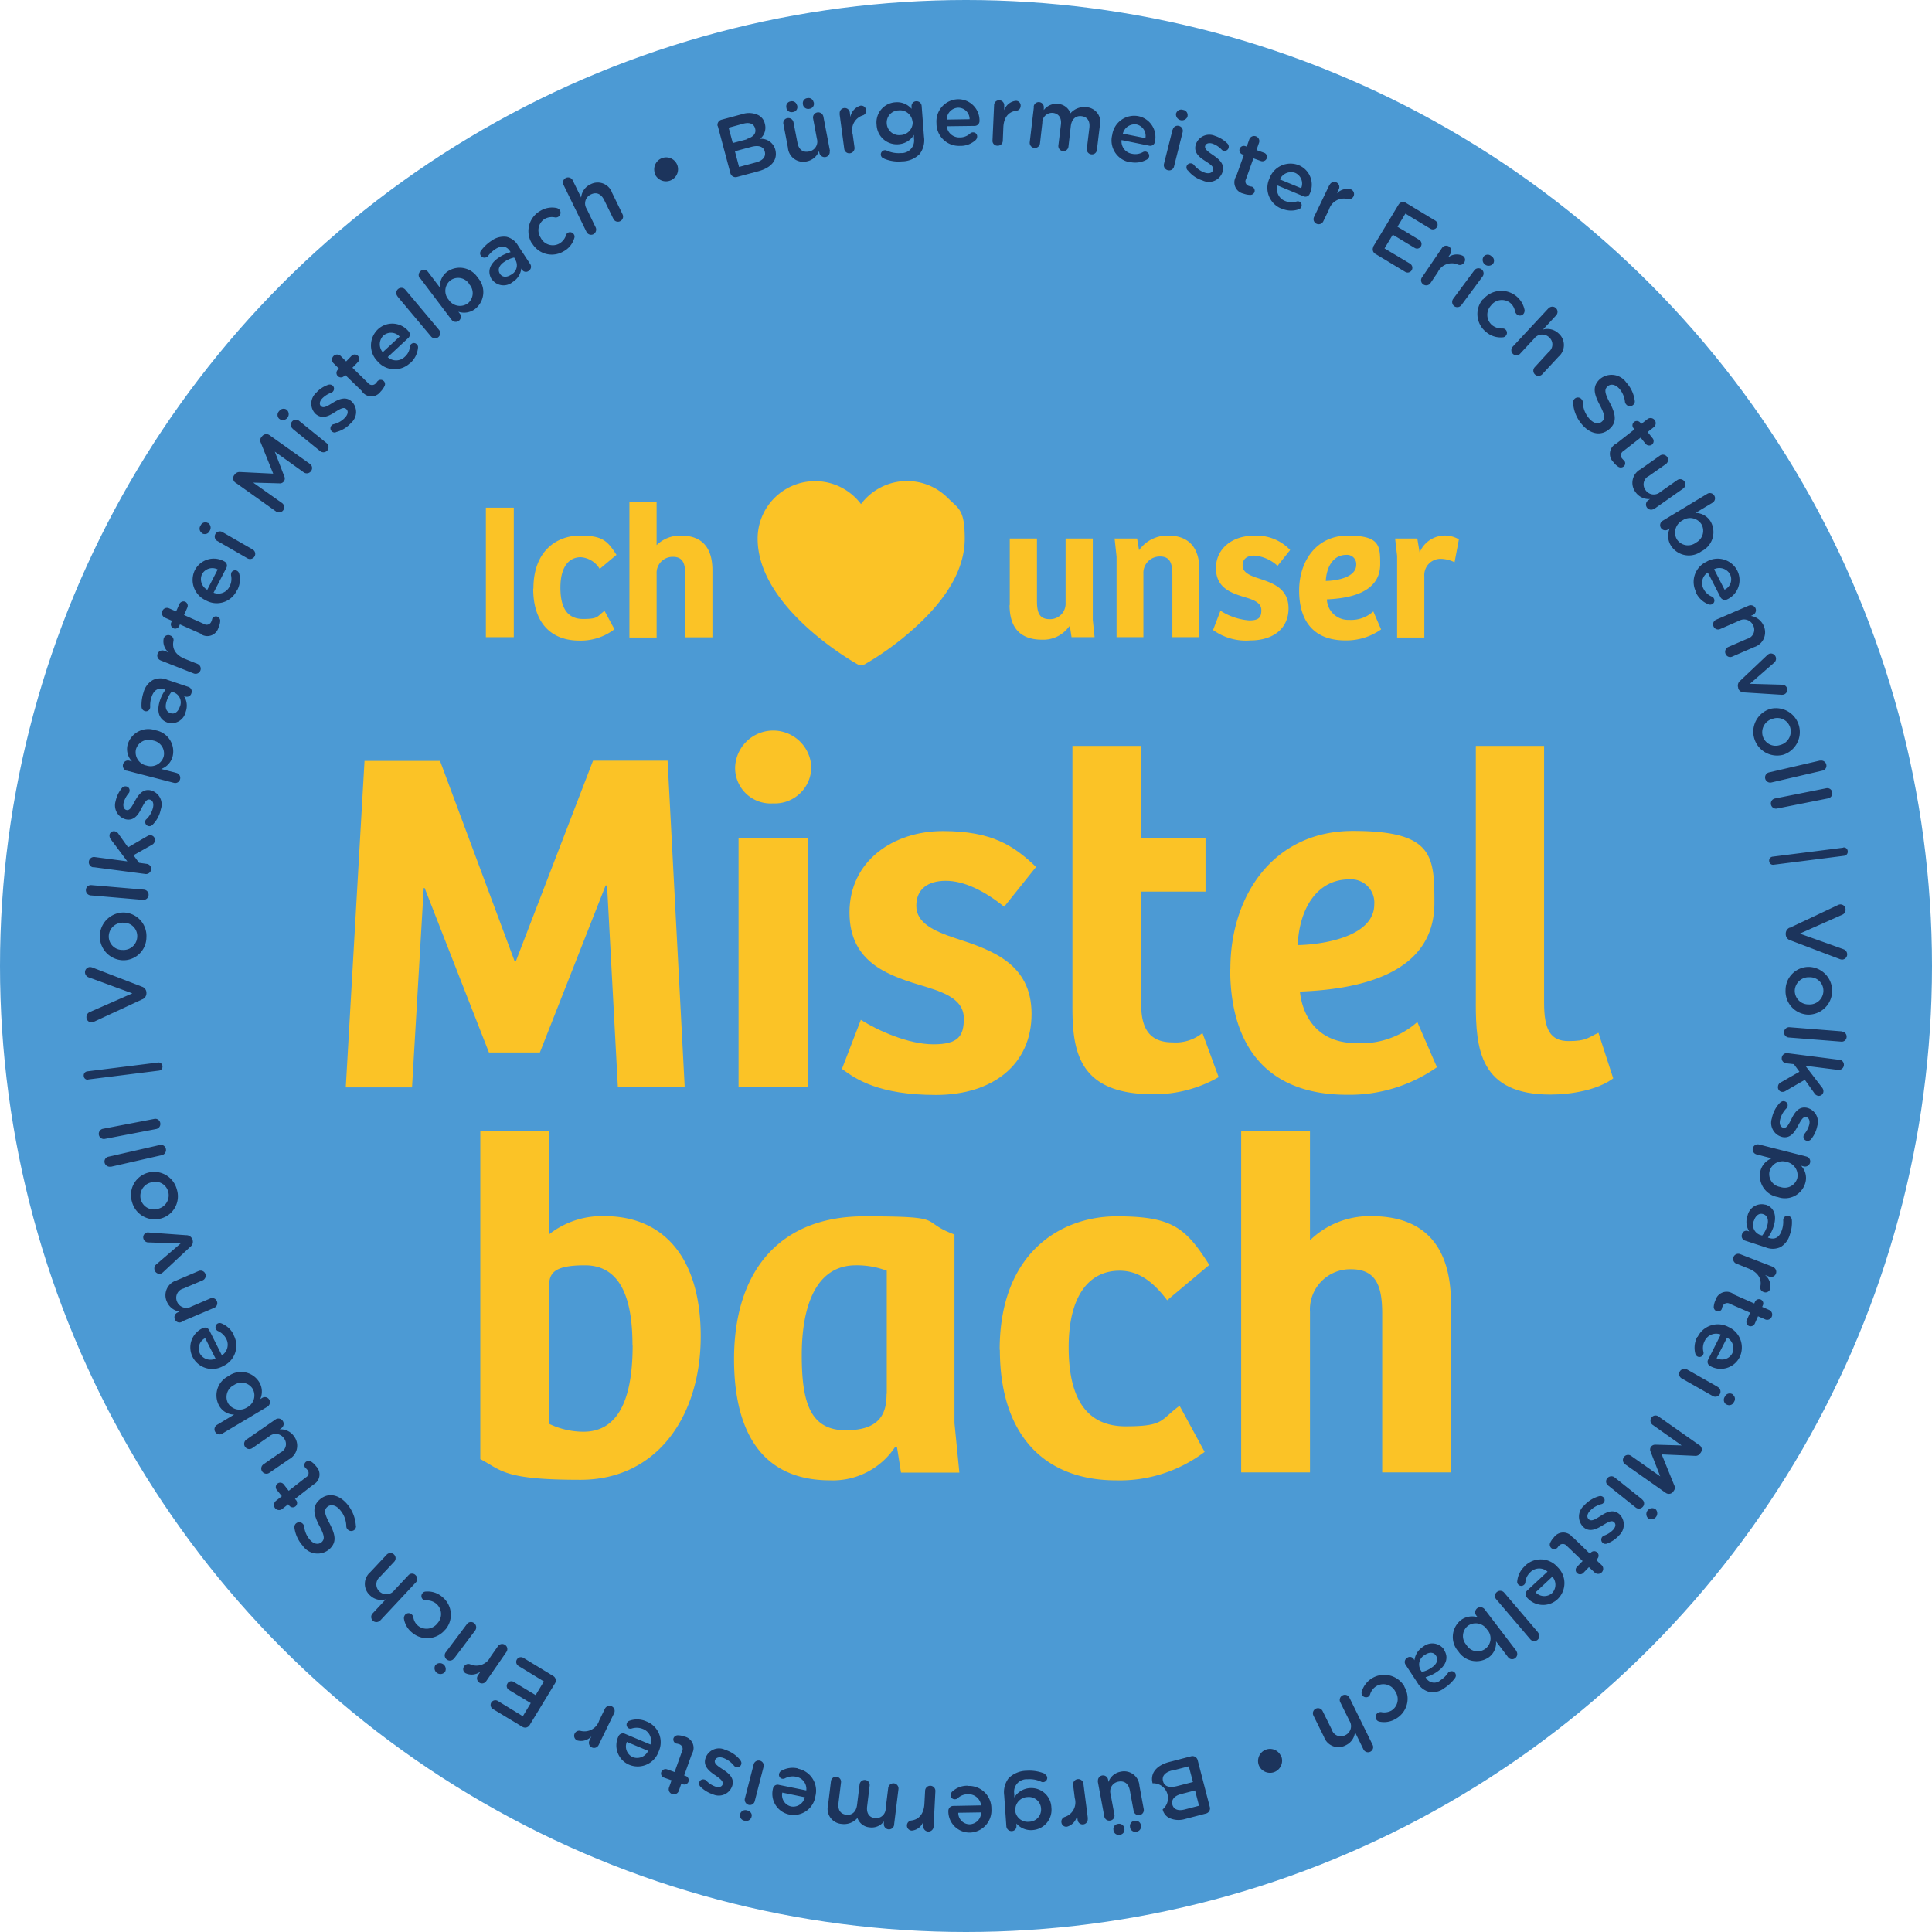 <svg xmlns="http://www.w3.org/2000/svg" width="237" height="237" viewBox="0 0 237 237"><g transform="translate(-77.6 -80.9)"><circle cx="118.5" cy="118.5" r="118.5" transform="translate(77.6 80.9)" fill="#4c9ad4"/><g transform="translate(87.866 92.927)"><path d="M724.377,1062.256a.655.655,0,0,1-.464.8l-2.541.663a2.758,2.758,0,0,1-2.01-.133,1.558,1.558,0,0,1-.773-1.038h0a1.81,1.81,0,0,0-1.237-3.2h0c-.331-1.281.53-2.231,2.1-2.629l2.629-.685a.655.655,0,0,1,.8.464l1.5,5.788Zm-4.639-4.485c-.839.221-1.281.685-1.1,1.326h0c.155.619.729.839,1.7.6l1.966-.508-.508-1.922-2.055.53Zm1.127,2.894c-.8.2-1.237.663-1.083,1.3h0c.155.574.685.8,1.48.6l1.789-.464-.486-1.878Z" transform="translate(-586.231 -852.615)" fill="#1c345c"/><path d="M687.222,1065.748a.628.628,0,1,1,1.237-.221l.044.287a1.941,1.941,0,0,1,1.5-1.259,1.877,1.877,0,0,1,2.3,1.723l.53,2.872a.628.628,0,0,1-1.237.221l-.464-2.5c-.155-.839-.663-1.237-1.392-1.1a1.211,1.211,0,0,0-.972,1.546l.464,2.5a.6.6,0,0,1-.508.729.613.613,0,0,1-.729-.508l-.8-4.286Zm1.9,6.031v-.066a.623.623,0,0,1,.53-.751.652.652,0,0,1,.8.508v.066a.611.611,0,0,1-.552.751A.645.645,0,0,1,689.122,1071.779Zm2.032-.376v-.066a.624.624,0,0,1,.53-.751.652.652,0,0,1,.8.508v.066a.625.625,0,0,1-.552.751A.645.645,0,0,1,691.154,1071.4Z" transform="translate(-562.795 -859.244)" fill="#1c345c"/><path d="M670.2,1073.642a.623.623,0,1,1-1.237.155l-.066-.552a1.736,1.736,0,0,1-1.215,1.37.59.59,0,0,1-.707-.53.6.6,0,0,1,.42-.663,1.875,1.875,0,0,0,1.215-2.32l-.2-1.613a.636.636,0,0,1,1.259-.177l.552,4.308Z" transform="translate(-547.036 -862.565)" fill="#1c345c"/><path d="M640.038,1064.542a.542.542,0,0,1,.4.464.535.535,0,0,1-.486.552.438.438,0,0,1-.243-.044,3.35,3.35,0,0,0-1.7-.309,1.535,1.535,0,0,0-1.613,1.812v.42a2.431,2.431,0,0,1,1.878-1.149,2.469,2.469,0,0,1,2.673,2.386h0a2.483,2.483,0,0,1-2.3,2.761,2.347,2.347,0,0,1-1.988-.8v.265a.589.589,0,0,1-.552.663.643.643,0,0,1-.685-.6l-.265-3.778a2.834,2.834,0,0,1,.552-2.121,3.2,3.2,0,0,1,2.209-.906,4.969,4.969,0,0,1,2.143.331ZM636.5,1069h0a1.542,1.542,0,0,0,1.723,1.414,1.494,1.494,0,0,0,1.458-1.613h0a1.5,1.5,0,0,0-1.657-1.414,1.542,1.542,0,0,0-1.5,1.613Z" transform="translate(-522.239 -858.966)" fill="#1c345c"/><path d="M606.608,1072.522a2.756,2.756,0,0,1,2.872,2.806h0a2.72,2.72,0,0,1-2.629,2.916,2.6,2.6,0,0,1-2.651-2.651.61.61,0,0,1,.574-.619l3.446-.066a1.56,1.56,0,0,0-1.613-1.37,1.821,1.821,0,0,0-1.281.508.5.5,0,0,1-.331.11.487.487,0,0,1-.508-.508.635.635,0,0,1,.155-.4,2.7,2.7,0,0,1,1.966-.751Zm-1.193,3.292a1.4,1.4,0,0,0,1.414,1.414,1.459,1.459,0,0,0,1.392-1.458l-2.828.044Z" transform="translate(-498.131 -865.466)" fill="#1c345c"/><path d="M584.464,1077.488a.631.631,0,1,1-1.259-.066v-.552a1.64,1.64,0,0,1-1.414,1.127.622.622,0,0,1-.066-1.237c.906-.11,1.546-.773,1.613-2.055l.088-1.613a.63.63,0,0,1,1.259.066Z" transform="translate(-480.207 -865.461)" fill="#1c345c"/><path d="M545.425,1073.38a.634.634,0,1,1-1.259-.155v-.265a1.85,1.85,0,0,1-1.745.729,1.721,1.721,0,0,1-1.5-1.149,2.16,2.16,0,0,1-1.944.729,1.855,1.855,0,0,1-1.657-2.32l.353-2.916a.622.622,0,0,1,1.237.133l-.309,2.518c-.11.862.243,1.37.95,1.458.685.088,1.215-.331,1.326-1.215l.309-2.5a.635.635,0,0,1,.685-.552.618.618,0,0,1,.552.685l-.309,2.541c-.11.84.243,1.37.95,1.458a1.191,1.191,0,0,0,1.326-1.215l.309-2.5a.643.643,0,0,1,.707-.552.635.635,0,0,1,.552.685l-.53,4.308Z" transform="translate(-446.006 -861.552)" fill="#1c345c"/><path d="M509.609,1062.661a2.746,2.746,0,0,1,2.187,3.358h0a2.7,2.7,0,0,1-3.2,2.275,2.6,2.6,0,0,1-2.01-3.181.573.573,0,0,1,.707-.464l3.38.685a1.517,1.517,0,0,0-1.259-1.679,2.042,2.042,0,0,0-1.37.2.554.554,0,0,1-.331.044.491.491,0,0,1-.376-.6.576.576,0,0,1,.243-.354,2.8,2.8,0,0,1,2.077-.309Zm-1.878,2.938a1.43,1.43,0,0,0,1.082,1.7,1.464,1.464,0,0,0,1.679-1.127Z" transform="translate(-422.031 -857.726)" fill="#1c345c"/><path d="M489.881,1065.463a.658.658,0,0,1-.839.42.635.635,0,0,1-.53-.773v-.066a.665.665,0,0,1,.862-.42c.4.11.641.42.53.773v.066Zm.42-1.988a.61.61,0,0,1-.751.464.65.65,0,0,1-.464-.773l1.082-4.2a.626.626,0,0,1,.773-.442.613.613,0,0,1,.442.751Z" transform="translate(-407.98 -854.563)" fill="#1c345c"/><path d="M470.857,1053.379a.515.515,0,0,1,.11.486.5.5,0,0,1-.641.331.465.465,0,0,1-.243-.155,3.038,3.038,0,0,0-1.348-.972c-.508-.155-.884-.022-.994.309h0c-.133.42.4.729.95,1.1.707.464,1.48,1.038,1.171,2.032h0a1.74,1.74,0,0,1-2.364,1.038,3.892,3.892,0,0,1-1.524-.928.549.549,0,0,1-.155-.552.5.5,0,0,1,.641-.331.376.376,0,0,1,.221.133,2.809,2.809,0,0,0,1.127.729c.464.155.8,0,.884-.287h0c.11-.4-.4-.751-.95-1.127-.685-.464-1.458-1.082-1.171-2.032h0a1.746,1.746,0,0,1,2.452-1.06,3.825,3.825,0,0,1,1.812,1.237Z" transform="translate(-390.305 -849.46)" fill="#1c345c"/><path d="M448.451,1046.709l-.972,2.717.2.066a.543.543,0,0,1,.331.685.534.534,0,0,1-.685.331l-.2-.066-.309.884a.639.639,0,0,1-.817.376.623.623,0,0,1-.376-.8l.309-.884-.928-.331a.533.533,0,0,1-.331-.685.567.567,0,0,1,.707-.331l.928.331.906-2.541a.6.6,0,0,0-.4-.884,1.286,1.286,0,0,0-.309-.066.537.537,0,0,1-.331-.663.575.575,0,0,1,.486-.353,2.453,2.453,0,0,1,.862.155,1.424,1.424,0,0,1,.95,2.054Z" transform="translate(-373.819 -843.652)" fill="#1c345c"/><path d="M423.608,1035.911a2.734,2.734,0,0,1,1.48,3.711h0a2.722,2.722,0,0,1-3.579,1.613,2.571,2.571,0,0,1-1.348-3.49.592.592,0,0,1,.773-.331l3.159,1.326a1.542,1.542,0,0,0-.906-1.9,2.027,2.027,0,0,0-1.392-.066.563.563,0,0,1-.331,0,.51.51,0,0,1,.044-.95A2.787,2.787,0,0,1,423.608,1035.911Zm-2.408,2.5a1.429,1.429,0,0,0,.729,1.878,1.492,1.492,0,0,0,1.878-.773l-2.585-1.083Z" transform="translate(-354.565 -836.764)" fill="#1c345c"/><path d="M399.38,1032.921a.627.627,0,1,1-1.127-.552l.243-.508a1.747,1.747,0,0,1-1.767.486.626.626,0,0,1,.42-1.171,1.9,1.9,0,0,0,2.3-1.259l.707-1.458a.628.628,0,0,1,.839-.287.622.622,0,0,1,.287.839l-1.9,3.91Z" transform="translate(-336.214 -830.88)" fill="#1c345c"/><path d="M357.952,1004.347l-3.115,5.125a.648.648,0,0,1-.884.221l-3.623-2.187a.58.58,0,1,1,.6-.994l3.071,1.878.972-1.613-2.673-1.613a.567.567,0,0,1-.177-.8.546.546,0,0,1,.773-.177l2.673,1.613,1.016-1.679-3.115-1.9a.58.58,0,0,1,.6-.994l3.667,2.231A.648.648,0,0,1,357.952,1004.347Z" transform="translate(-300.132 -809.883)" fill="#1c345c"/><path d="M337.647,998.338a.615.615,0,0,1-.862.177.636.636,0,0,1-.155-.884l.309-.464a1.769,1.769,0,0,1-1.834.2.579.579,0,0,1-.155-.862.609.609,0,0,1,.751-.221,1.9,1.9,0,0,0,2.452-.906l.928-1.326a.632.632,0,0,1,.884-.155.61.61,0,0,1,.155.862Z" transform="translate(-288.266 -804.139)" fill="#1c345c"/><path d="M320.02,987.738a.725.725,0,0,1-1.149-.862l.044-.044a.725.725,0,0,1,1.149.862Zm1.149-1.7a.616.616,0,0,1-.884.133.635.635,0,0,1-.133-.884l2.607-3.468a.612.612,0,0,1,.884-.11.652.652,0,0,1,.133.884l-2.607,3.468Z" transform="translate(-275.742 -794.622)" fill="#1c345c"/><path d="M306.981,969.312h0a2.851,2.851,0,0,1-4.043.42,2.738,2.738,0,0,1-1.038-1.745.685.685,0,0,1,.133-.464.568.568,0,0,1,.817-.066.773.773,0,0,1,.2.331,1.619,1.619,0,0,0,.619,1.1,1.674,1.674,0,0,0,2.342-.331h0a1.666,1.666,0,0,0-.155-2.408,1.792,1.792,0,0,0-1.259-.4.476.476,0,0,1-.353-.11.535.535,0,0,1-.066-.773.5.5,0,0,1,.4-.2,2.717,2.717,0,0,1,2.032.663,2.8,2.8,0,0,1,.376,4Z" transform="translate(-262.615 -781.453)" fill="#1c345c"/><path d="M282.077,951.552a.633.633,0,0,1-.928-.862l1.613-1.723a1.99,1.99,0,0,1-1.9-.464,1.886,1.886,0,0,1,0-2.872l2.01-2.143a.633.633,0,0,1,.928.862l-1.745,1.856a1.176,1.176,0,0,0-.066,1.789,1.216,1.216,0,0,0,1.834-.155l1.723-1.834a.59.59,0,0,1,.884,0,.627.627,0,0,1,.022.884l-4.4,4.706Z" transform="translate(-245.708 -764.798)" fill="#1c345c"/><path d="M248.631,914.887a.65.65,0,0,1-.2.508.6.6,0,0,1-.839-.066.547.547,0,0,1-.155-.353,3.145,3.145,0,0,0-.773-2.032c-.508-.6-1.127-.729-1.546-.376h0c-.4.353-.42.751.243,1.988.729,1.414.972,2.364-.044,3.248h0a2.212,2.212,0,0,1-3.225-.464,4.139,4.139,0,0,1-1.016-2.187.6.6,0,0,1,.2-.552.6.6,0,0,1,.839.066.589.589,0,0,1,.155.309,2.909,2.909,0,0,0,.685,1.613c.486.574,1.06.641,1.436.331h0c.42-.376.4-.8-.287-2.077-.729-1.414-.839-2.364.066-3.159h0c1.016-.906,2.342-.641,3.336.508a4.525,4.525,0,0,1,1.1,2.651Z" transform="translate(-215.222 -739.753)" fill="#1c345c"/><path d="M234.592,895.011l-2.275,1.767.133.155a.535.535,0,1,1-.839.663l-.133-.155-.729.574a.633.633,0,0,1-.884-.11.655.655,0,0,1,.11-.884l.729-.574-.619-.773a.544.544,0,1,1,.862-.663l.6.773,2.121-1.657a.588.588,0,0,0,.133-.95,1.942,1.942,0,0,0-.221-.221.505.505,0,0,1,.088-.729.582.582,0,0,1,.6-.044,2.319,2.319,0,0,1,.641.6A1.4,1.4,0,0,1,234.592,895.011Z" transform="translate(-206.397 -724.936)" fill="#1c345c"/><path d="M217.03,868.7a.625.625,0,0,1,.884.177.636.636,0,0,1-.155.884l-.221.155a1.98,1.98,0,0,1,1.767.862,1.888,1.888,0,0,1-.619,2.806l-2.408,1.657a.634.634,0,1,1-.729-1.038l2.1-1.458a1.127,1.127,0,0,0,.42-1.723,1.211,1.211,0,0,0-1.812-.243l-2.077,1.436a.634.634,0,0,1-.729-1.038Z" transform="translate(-193.497 -706.602)" fill="#1c345c"/><path d="M197.644,850.358a.629.629,0,1,1-.641-1.083l2.1-1.259a2.121,2.121,0,0,1-1.834-1.082,2.626,2.626,0,0,1,1.149-3.645h0a2.607,2.607,0,0,1,3.756.729,2.243,2.243,0,0,1,.133,2.1l.243-.155a.623.623,0,0,1,.862.221.642.642,0,0,1-.221.862l-5.523,3.292Zm1.436-5.965h0a1.634,1.634,0,0,0-.707,2.253,1.66,1.66,0,0,0,2.32.486h0a1.65,1.65,0,0,0,.685-2.276,1.607,1.607,0,0,0-2.32-.442Z" transform="translate(-180.649 -686.513)" fill="#1c345c"/><path d="M188.54,817.027a2.737,2.737,0,0,1-1.259,3.8h0a2.7,2.7,0,0,1-3.756-1.083,2.593,2.593,0,0,1,1.237-3.557.582.582,0,0,1,.8.265l1.546,3.071a1.55,1.55,0,0,0,.53-2.032,2.109,2.109,0,0,0-1.016-.95.436.436,0,0,1-.243-.243.514.514,0,0,1,.221-.685.554.554,0,0,1,.42-.022,2.843,2.843,0,0,1,1.546,1.436Zm-3.468.376a1.43,1.43,0,0,0-.663,1.9,1.478,1.478,0,0,0,1.922.619l-1.281-2.518Z" transform="translate(-170.153 -665.289)" fill="#1c345c"/><path d="M171.43,792.773a.608.608,0,0,1-.817-.331.64.64,0,0,1,.331-.839l.243-.11a2.017,2.017,0,0,1-1.546-1.193,1.894,1.894,0,0,1,1.171-2.629l2.7-1.149a.624.624,0,1,1,.486,1.149l-2.342.994a1.167,1.167,0,0,0-.773,1.613,1.23,1.23,0,0,0,1.745.6l2.32-.994a.608.608,0,0,1,.817.331.616.616,0,0,1-.331.817l-4,1.7Z" transform="translate(-159.428 -642.625)" fill="#1c345c"/><path d="M163.183,766.066v.066a.743.743,0,0,1-.265.862l-3.336,3.115a1.11,1.11,0,0,1-.265.177.62.62,0,0,1-.773-.4.641.641,0,0,1,.221-.751l2.96-2.541-3.932-.133a.624.624,0,0,1-.619-.42.6.6,0,0,1,.353-.773.514.514,0,0,1,.309-.022l4.573.331a.784.784,0,0,1,.751.486Z" transform="translate(-149.834 -626.08)" fill="#1c345c"/><path d="M154.027,737.333h0a2.88,2.88,0,0,1-3.557-2.032,2.837,2.837,0,0,1,1.944-3.579h0a2.877,2.877,0,0,1,3.557,2.055A2.814,2.814,0,0,1,154.027,737.333Zm-1.237-4.418h0a1.7,1.7,0,0,0-1.237,2.1,1.657,1.657,0,0,0,2.121,1.127h0a1.7,1.7,0,0,0,1.237-2.1A1.641,1.641,0,0,0,152.79,732.915Z" transform="translate(-144.543 -599.888)" fill="#1c345c"/><path d="M136.382,719.282a.645.645,0,0,1-.751-.464.606.606,0,0,1,.464-.751l6.3-1.436a.615.615,0,0,1,.751.486.645.645,0,0,1-.464.751l-6.3,1.436Z" transform="translate(-133.062 -588.2)" fill="#1c345c"/><path d="M133.188,704.611a.625.625,0,0,1-.729-.486.636.636,0,0,1,.486-.751l6.318-1.215a.613.613,0,0,1,.729.508.625.625,0,0,1-.486.729Z" transform="translate(-130.597 -576.93)" fill="#1c345c"/><path d="M124.631,672.977a.473.473,0,0,1-.552-.442.5.5,0,0,1,.442-.574l8.66-1.082a.472.472,0,0,1,.552.442.483.483,0,0,1-.442.552l-8.66,1.083Z" transform="translate(-124.072 -552.565)" fill="#1c345c"/><path d="M131.825,621.854l-5.9,2.739a.639.639,0,0,1-.309.088.623.623,0,0,1-.641-.619.68.68,0,0,1,.442-.663l5.192-2.275-5.368-1.966a.683.683,0,0,1-.442-.6.638.638,0,0,1,.6-.663.949.949,0,0,1,.265.044l6.119,2.364a.783.783,0,0,1,.552.729v.066a.8.8,0,0,1-.486.751Z" transform="translate(-124.639 -511.295)" fill="#1c345c"/><path d="M135.853,593.45h0a2.929,2.929,0,0,1,.177-5.854h0a2.876,2.876,0,0,1,2.761,3.049A2.823,2.823,0,0,1,135.853,593.45Zm.155-4.6h0a1.7,1.7,0,0,0-1.834,1.613,1.648,1.648,0,0,0,1.679,1.723h0a1.683,1.683,0,0,0,1.812-1.613,1.636,1.636,0,0,0-1.679-1.723Z" transform="translate(-131.097 -487.684)" fill="#1c345c"/><path d="M125.87,573.642a.641.641,0,0,1-.574-.685.612.612,0,0,1,.685-.574l6.429.552a.626.626,0,0,1,.574.685.634.634,0,0,1-.663.574l-6.429-.552Z" transform="translate(-125.024 -475.83)" fill="#1c345c"/><path d="M127.412,546.895a.636.636,0,0,1,.177-1.259l4.021.53-1.988-2.651a.8.8,0,0,1-.2-.574.54.54,0,0,1,.641-.464.693.693,0,0,1,.486.353l1.149,1.613,2.364-1.37a.694.694,0,0,1,.442-.11.576.576,0,0,1,.486.663.653.653,0,0,1-.353.508l-2.275,1.281.685.928.95.133a.611.611,0,0,1,.53.707.627.627,0,0,1-.707.53l-6.385-.839Z" transform="translate(-126.257 -452.528)" fill="#1c345c"/><path d="M146.148,522.266a.47.47,0,0,1-.464.155.494.494,0,0,1-.4-.6.3.3,0,0,1,.133-.243,2.875,2.875,0,0,0,.817-1.458c.11-.53-.066-.884-.42-.95h0c-.42-.088-.663.464-.994,1.06-.376.751-.884,1.568-1.9,1.37h0a1.765,1.765,0,0,1-1.281-2.231,3.771,3.771,0,0,1,.773-1.613.533.533,0,0,1,.53-.2.489.489,0,0,1,.4.6.355.355,0,0,1-.11.243,3.257,3.257,0,0,0-.619,1.193c-.088.486.088.8.376.862h0c.4.088.663-.464.994-1.06.4-.729.928-1.546,1.9-1.37h0a1.782,1.782,0,0,1,1.3,2.342,3.674,3.674,0,0,1-1.038,1.922Z" transform="translate(-137.724 -433.113)" fill="#1c345c"/><path d="M146.295,490.955a.639.639,0,0,1-.464-.773.623.623,0,0,1,.773-.464l.331.088a2.173,2.173,0,0,1-.53-2.077,2.639,2.639,0,0,1,3.4-1.745h0a2.623,2.623,0,0,1,2.121,3.181,2.221,2.221,0,0,1-1.414,1.569l1.878.486a.626.626,0,0,1,.442.773.613.613,0,0,1-.751.442l-5.81-1.5Zm3.225-3.711h0a1.629,1.629,0,0,0-2.1,1.082,1.655,1.655,0,0,0,1.3,1.988h0a1.657,1.657,0,0,0,2.1-1.1A1.618,1.618,0,0,0,149.52,487.243Z" transform="translate(-141.009 -408.43)" fill="#1c345c"/><path d="M159.407,463.025h0c-1.127-.376-1.392-1.436-.972-2.717a4.627,4.627,0,0,1,.685-1.326l-.133-.044c-.751-.243-1.281.066-1.569.906a3.17,3.17,0,0,0-.177,1.215.612.612,0,0,1-.022.2.5.5,0,0,1-.663.331.572.572,0,0,1-.376-.486,4.895,4.895,0,0,1,.243-1.789,2.45,2.45,0,0,1,1.149-1.524,2.178,2.178,0,0,1,1.789-.022l2.563.862a.591.591,0,0,1,.376.773.575.575,0,0,1-.707.42l-.2-.066a2.207,2.207,0,0,1,.2,1.944,1.755,1.755,0,0,1-2.231,1.3Zm.817-3.689-.353-.11a3.345,3.345,0,0,0-.6,1.127c-.265.773-.088,1.326.464,1.5h0c.508.177.928-.177,1.127-.751a1.3,1.3,0,0,0-.663-1.767Z" transform="translate(-149.084 -386.398)" fill="#1c345c"/><path d="M165.387,436.659a.63.63,0,1,1,.464-1.171l.53.2a1.757,1.757,0,0,1-.619-1.723.587.587,0,0,1,.817-.353.579.579,0,0,1,.376.685c-.177.884.221,1.7,1.436,2.187l1.5.6a.63.63,0,1,1-.464,1.171l-4.043-1.591Z" transform="translate(-155.947 -367.676)" fill="#1c345c"/><path d="M172.358,418.817l-2.629-1.171-.088.2a.534.534,0,1,1-.972-.442l.088-.2-.862-.376a.624.624,0,0,1-.309-.84.606.606,0,0,1,.817-.309l.862.376.4-.906a.562.562,0,0,1,.707-.287.55.55,0,0,1,.265.729l-.4.906,2.452,1.1a.61.61,0,0,0,.906-.331.887.887,0,0,0,.088-.287.5.5,0,0,1,.685-.265.562.562,0,0,1,.309.508,2.37,2.37,0,0,1-.221.839,1.419,1.419,0,0,1-2.121.8Z" transform="translate(-157.926 -353.081)" fill="#1c345c"/><path d="M189.925,395.053a2.722,2.722,0,0,1-3.822,1.193h0a2.741,2.741,0,0,1-1.326-3.689,2.61,2.61,0,0,1,3.6-1.082.576.576,0,0,1,.265.8l-1.569,3.049a1.534,1.534,0,0,0,1.966-.773,2.01,2.01,0,0,0,.177-1.37.915.915,0,0,1,.044-.331.508.508,0,0,1,.685-.221.564.564,0,0,1,.265.331,2.787,2.787,0,0,1-.265,2.1Zm-2.342-2.585a1.443,1.443,0,0,0-1.922.574,1.478,1.478,0,0,0,.641,1.922Z" transform="translate(-171.141 -334.642)" fill="#1c345c"/><path d="M188.757,372.228a.639.639,0,0,1-.177-.928.627.627,0,0,1,.884-.309h.044a.7.7,0,0,1,.177.972.645.645,0,0,1-.906.309h-.044Zm1.834.95a.633.633,0,0,1,.619-1.1l3.756,2.165a.618.618,0,0,1,.221.862.637.637,0,0,1-.862.221l-3.756-2.165Z" transform="translate(-174.236 -318.864)" fill="#1c345c"/><path d="M207.352,327.929a.659.659,0,0,1-.155-.906l.088-.11a.721.721,0,0,1,.619-.287l4.087.2-1.524-3.8a.6.6,0,0,1,.066-.663l.088-.11a.666.666,0,0,1,.906-.155l4.971,3.535a.613.613,0,0,1,.133.884.636.636,0,0,1-.884.155l-3.557-2.541,1.149,3a.6.6,0,0,1-.619.884l-3.181-.088,3.557,2.518a.635.635,0,0,1-.729,1.038l-4.971-3.535Z" transform="translate(-188.744 -280.751)" fill="#1c345c"/><path d="M231.93,309.094a.646.646,0,0,1-.022-.95.663.663,0,0,1,.928-.177l.044.044a.723.723,0,0,1-.884,1.127l-.044-.044Zm1.657,1.215a.621.621,0,1,1,.773-.972l3.38,2.739a.628.628,0,0,1-.8.972l-3.38-2.739Z" transform="translate(-207.933 -269.736)" fill="#1c345c"/><path d="M253.462,300.3a.511.511,0,0,1-.486-.11.5.5,0,0,1-.044-.729.42.42,0,0,1,.243-.155,2.8,2.8,0,0,0,1.436-.839c.353-.4.4-.8.11-1.038h0c-.309-.287-.817.044-1.392.4-.707.464-1.546.906-2.342.221h0a1.765,1.765,0,0,1,.044-2.585,3.448,3.448,0,0,1,1.48-.994.559.559,0,0,1,.552.088.521.521,0,0,1,.044.729.5.5,0,0,1-.221.155,2.848,2.848,0,0,0-1.127.729c-.331.376-.331.729-.11.928h0c.309.287.817-.044,1.392-.4.707-.442,1.591-.862,2.32-.221h0a1.78,1.78,0,0,1-.044,2.673,3.629,3.629,0,0,1-1.878,1.127Z" transform="translate(-222.527 -259.29)" fill="#1c345c"/><path d="M265.67,282.19l-2.077-2.01-.155.155a.547.547,0,0,1-.773-.773l.155-.155-.663-.663a.625.625,0,0,1,.884-.884l.663.663.685-.707a.547.547,0,0,1,.773.773l-.685.707,1.922,1.878a.611.611,0,0,0,.972,0c.11-.11.155-.221.2-.243a.527.527,0,0,1,.751,0,.515.515,0,0,1,.11.574,2.565,2.565,0,0,1-.508.729,1.393,1.393,0,0,1-2.253,0Z" transform="translate(-231.51 -246.212)" fill="#1c345c"/><path d="M288.416,265.394a2.738,2.738,0,0,1-4-.177h0a2.746,2.746,0,0,1,.022-3.932,2.581,2.581,0,0,1,3.756.221.574.574,0,0,1-.022.839l-2.518,2.342a1.512,1.512,0,0,0,2.1-.044,1.811,1.811,0,0,0,.619-1.237.418.418,0,0,1,.155-.309.478.478,0,0,1,.707.044.466.466,0,0,1,.133.4,2.862,2.862,0,0,1-.95,1.878Zm-1.3-3.225a1.431,1.431,0,0,0-2.01-.11,1.514,1.514,0,0,0-.066,2.032Z" transform="translate(-248.357 -232.907)" fill="#1c345c"/><path d="M297.869,241.852a.627.627,0,1,1,.95-.817l4.131,4.926a.635.635,0,0,1-.972.817l-4.131-4.926Z" transform="translate(-259.357 -217.517)" fill="#1c345c"/><path d="M310.136,230.818a.639.639,0,0,1,1.016-.773l1.48,1.944a2.2,2.2,0,0,1,.884-1.944,2.634,2.634,0,0,1,3.756.729h0a2.632,2.632,0,0,1-.309,3.822,2.231,2.231,0,0,1-2.077.353l.177.221a.632.632,0,1,1-1.016.751l-3.888-5.147Zm6.1.751h0a1.611,1.611,0,0,0-2.32-.464,1.64,1.64,0,0,0-.221,2.364h0a1.654,1.654,0,0,0,2.342.464,1.613,1.613,0,0,0,.2-2.342Z" transform="translate(-268.929 -208.736)" fill="#1c345c"/><path d="M345.626,217.515h0c-.641-1.016-.2-2.01.928-2.739a4.9,4.9,0,0,1,1.37-.619l-.066-.11c-.42-.663-1.06-.729-1.789-.265a3.736,3.736,0,0,0-.906.839.3.3,0,0,1-.155.133.535.535,0,0,1-.729-.751,5.036,5.036,0,0,1,1.3-1.237,2.541,2.541,0,0,1,1.856-.486,2.226,2.226,0,0,1,1.414,1.082l1.48,2.253a.586.586,0,0,1-.177.839.552.552,0,0,1-.8-.11l-.11-.177a2.247,2.247,0,0,1-1.06,1.657,1.751,1.751,0,0,1-2.563-.353Zm2.938-2.386-.2-.309a3.242,3.242,0,0,0-1.171.508c-.685.442-.884.994-.574,1.48h0c.287.464.839.464,1.348.133a1.3,1.3,0,0,0,.574-1.789Z" transform="translate(-295.56 -195.256)" fill="#1c345c"/><path d="M371.432,200.469h0a2.855,2.855,0,0,1,1.06-3.932,2.762,2.762,0,0,1,2.01-.353.652.652,0,0,1,.4.287.584.584,0,0,1-.221.8.618.618,0,0,1-.376.066,1.832,1.832,0,0,0-1.259.177,1.639,1.639,0,0,0-.508,2.3h0a1.652,1.652,0,0,0,2.3.729,1.8,1.8,0,0,0,.817-1.038.537.537,0,0,1,.221-.287.552.552,0,0,1,.751.221.481.481,0,0,1,.044.42,2.681,2.681,0,0,1-1.348,1.657,2.8,2.8,0,0,1-3.866-1.06Z" transform="translate(-316.484 -182.695)" fill="#1c345c"/><path d="M390.271,180.311a.627.627,0,0,1,1.127-.552l1.038,2.121a1.964,1.964,0,0,1,1.127-1.613,1.869,1.869,0,0,1,2.673,1.038l1.281,2.629a.628.628,0,0,1-.287.839.61.61,0,0,1-.84-.287l-1.127-2.3c-.376-.773-.972-1.016-1.635-.685a1.209,1.209,0,0,0-.508,1.767l1.1,2.275a.648.648,0,0,1-.287.839.628.628,0,0,1-.839-.287l-2.828-5.788Z" transform="translate(-331.413 -169.672)" fill="#1c345c"/><path d="M440.97,170.261h0a1.472,1.472,0,0,1,.862-1.9,1.454,1.454,0,0,1,1.878.862h0a1.479,1.479,0,0,1-2.761,1.06Z" transform="translate(-370.889 -160.992)" fill="#1c345c"/><path d="M476.026,145.316a.655.655,0,0,1,.464-.8l2.541-.685a2.65,2.65,0,0,1,2.01.133,1.558,1.558,0,0,1,.773,1.038h0a1.78,1.78,0,0,1-.574,1.856,1.793,1.793,0,0,1,1.856,1.326h0c.331,1.281-.508,2.231-2.077,2.651l-2.629.707a.655.655,0,0,1-.8-.464l-1.546-5.788Zm3.535,1.569c.8-.221,1.237-.663,1.06-1.3h0c-.155-.574-.685-.8-1.48-.574l-1.767.486.508,1.878,1.679-.442Zm1.149,2.872c.839-.221,1.259-.685,1.1-1.326h0c-.155-.619-.729-.839-1.7-.574l-1.966.53.508,1.922,2.055-.552Z" transform="translate(-398.257 -141.857)" fill="#1c345c"/><path d="M518.236,141.851a.624.624,0,0,1-.508.729.66.66,0,0,1-.751-.486l-.044-.265a2,2,0,0,1-1.5,1.281,1.878,1.878,0,0,1-2.32-1.7l-.552-2.872a.6.6,0,0,1,.486-.729.634.634,0,0,1,.751.508l.486,2.5c.155.839.663,1.237,1.414,1.082a1.232,1.232,0,0,0,.972-1.569l-.464-2.474a.634.634,0,0,1,.508-.751.645.645,0,0,1,.751.508l.817,4.264Zm-3.977-5.611v.066a.61.61,0,0,1-.53.751.654.654,0,0,1-.8-.486V136.5a.61.61,0,0,1,.53-.751.63.63,0,0,1,.773.508Zm2.032-.4v.066a.61.61,0,0,1-.53.751.654.654,0,0,1-.8-.486v-.066a.61.61,0,0,1,.53-.751.63.63,0,0,1,.773.508Z" transform="translate(-426.726 -135.343)" fill="#1c345c"/><path d="M543.822,140.574a.611.611,0,0,1,.53-.707.627.627,0,0,1,.707.552l.066.552a1.769,1.769,0,0,1,1.215-1.392.59.59,0,0,1,.707.53.577.577,0,0,1-.42.663,1.887,1.887,0,0,0-1.215,2.32l.221,1.613a.639.639,0,0,1-.552.707.623.623,0,0,1-.707-.53l-.574-4.308Z" transform="translate(-451.075 -138.64)" fill="#1c345c"/><path d="M565.269,144.12a.518.518,0,0,1-.4-.464.535.535,0,0,1,.486-.552.437.437,0,0,1,.243.044,3.435,3.435,0,0,0,1.723.309,1.545,1.545,0,0,0,1.613-1.812v-.42a2.4,2.4,0,0,1-1.878,1.149,2.481,2.481,0,0,1-2.7-2.364h0a2.477,2.477,0,0,1,2.3-2.784,2.347,2.347,0,0,1,1.988.8v-.265a.589.589,0,0,1,.552-.663.626.626,0,0,1,.685.574l.287,3.778a2.832,2.832,0,0,1-.53,2.121,3.091,3.091,0,0,1-2.187.906,4.516,4.516,0,0,1-2.165-.331Zm3.49-4.507h0a1.538,1.538,0,0,0-1.723-1.392,1.489,1.489,0,0,0-1.436,1.613h0a1.514,1.514,0,0,0,1.679,1.414,1.548,1.548,0,0,0,1.5-1.635Z" transform="translate(-467.087 -136.707)" fill="#1c345c"/><path d="M600.471,141.721a2.756,2.756,0,0,1-2.872-2.806h0A2.72,2.72,0,0,1,600.228,136a2.6,2.6,0,0,1,2.651,2.651.6.6,0,0,1-.574.619l-3.446.044a1.542,1.542,0,0,0,1.613,1.37,1.821,1.821,0,0,0,1.281-.508.5.5,0,0,1,.331-.11.487.487,0,0,1,.508.508.635.635,0,0,1-.155.4A2.7,2.7,0,0,1,600.471,141.721Zm1.193-3.27a1.4,1.4,0,0,0-1.414-1.414,1.459,1.459,0,0,0-1.392,1.458l2.828-.044Z" transform="translate(-492.988 -135.854)" fill="#1c345c"/><path d="M628.894,137.192a.6.6,0,0,1,.641-.6.611.611,0,0,1,.6.663v.552a1.7,1.7,0,0,1,1.414-1.149.569.569,0,0,1,.6.641.578.578,0,0,1-.53.574c-.906.11-1.546.773-1.591,2.077l-.066,1.613a.611.611,0,0,1-.663.6.592.592,0,0,1-.6-.641Z" transform="translate(-517.215 -136.318)" fill="#1c345c"/><path d="M649.869,138.134a.618.618,0,0,1,.685-.552.627.627,0,0,1,.552.707v.265a1.909,1.909,0,0,1,1.745-.751,1.719,1.719,0,0,1,1.524,1.149,2.231,2.231,0,0,1,1.944-.751,1.827,1.827,0,0,1,1.657,2.32l-.354,2.916a.607.607,0,0,1-.685.552.618.618,0,0,1-.552-.685l.309-2.541c.11-.862-.243-1.37-.95-1.458-.685-.088-1.215.331-1.326,1.215l-.287,2.518a.622.622,0,1,1-1.237-.133l.309-2.541c.11-.839-.265-1.37-.95-1.458a1.191,1.191,0,0,0-1.326,1.215l-.287,2.518a.633.633,0,0,1-1.259-.133l.508-4.33Z" transform="translate(-533.329 -137.083)" fill="#1c345c"/><path d="M697.131,150.863a2.712,2.712,0,0,1-2.187-3.358h0a2.726,2.726,0,0,1,3.2-2.3,2.616,2.616,0,0,1,2.032,3.159.573.573,0,0,1-.707.464l-3.38-.685a1.534,1.534,0,0,0,1.281,1.679,1.9,1.9,0,0,0,1.37-.221.555.555,0,0,1,.331-.044.522.522,0,0,1,.4.6.576.576,0,0,1-.243.353,2.912,2.912,0,0,1-2.077.331Zm1.878-2.938a1.43,1.43,0,0,0-1.083-1.7,1.5,1.5,0,0,0-1.679,1.127l2.761.552Z" transform="translate(-568.772 -142.986)" fill="#1c345c"/><path d="M724.938,144.244a.61.61,0,0,1,.751-.464.623.623,0,0,1,.464.773l-1.06,4.22a.61.61,0,0,1-.773.442.645.645,0,0,1-.464-.751l1.06-4.22Zm.42-2.01a.649.649,0,0,1,.839-.42.64.64,0,0,1,.552.773v.066a.739.739,0,0,1-1.414-.353v-.066Z" transform="translate(-591.343 -140.365)" fill="#1c345c"/><path d="M736.551,160.138a.515.515,0,0,1-.11-.486.5.5,0,0,1,.641-.331.464.464,0,0,1,.243.155,2.978,2.978,0,0,0,1.37.972c.508.155.884.022.994-.331h0c.133-.42-.4-.729-.95-1.1-.707-.442-1.48-1.038-1.171-2.032h0a1.742,1.742,0,0,1,2.342-1.06,3.891,3.891,0,0,1,1.524.928.549.549,0,0,1,.155.552.5.5,0,0,1-.641.331.376.376,0,0,1-.221-.133,2.808,2.808,0,0,0-1.127-.729c-.464-.133-.8,0-.884.287h0c-.11.4.4.729.972,1.127.685.464,1.458,1.082,1.171,2.032h0a1.763,1.763,0,0,1-2.452,1.082,3.675,3.675,0,0,1-1.812-1.237Z" transform="translate(-601.144 -151.288)" fill="#1c345c"/><path d="M763.316,161.468l.972-2.717-.2-.066a.538.538,0,0,1,.353-1.016l.2.066.309-.884a.63.63,0,0,1,.817-.376.615.615,0,0,1,.376.8l-.309.884.928.331a.533.533,0,0,1,.331.685.567.567,0,0,1-.707.331l-.928-.331-.906,2.541a.588.588,0,0,0,.4.862,1.287,1.287,0,0,0,.309.066.537.537,0,0,1,.331.663.549.549,0,0,1-.486.353,2.453,2.453,0,0,1-.862-.155,1.407,1.407,0,0,1-.95-2.055Z" transform="translate(-621.967 -151.779)" fill="#1c345c"/><path d="M783.12,177.232a2.736,2.736,0,0,1-1.5-3.711h0a2.735,2.735,0,0,1,3.579-1.635,2.587,2.587,0,0,1,1.37,3.49.575.575,0,0,1-.773.331l-3.181-1.326a1.534,1.534,0,0,0,.928,1.9,2.027,2.027,0,0,0,1.392.066.563.563,0,0,1,.331,0,.51.51,0,0,1-.044.95,2.787,2.787,0,0,1-2.1-.088Zm2.386-2.518a1.429,1.429,0,0,0-.729-1.878,1.5,1.5,0,0,0-1.878.8Z" transform="translate(-636.16 -163.655)" fill="#1c345c"/><path d="M808.971,182.3a.623.623,0,1,1,1.127.53l-.243.508a1.747,1.747,0,0,1,1.767-.486.626.626,0,0,1-.42,1.171,1.908,1.908,0,0,0-2.3,1.281l-.707,1.458a.628.628,0,0,1-.839.287.622.622,0,0,1-.287-.839l1.878-3.91Z" transform="translate(-656.135 -171.635)" fill="#1c345c"/><path d="M839.96,198.529l3.093-5.125a.648.648,0,0,1,.884-.221l3.623,2.187a.58.58,0,1,1-.6.994l-3.071-1.856-.972,1.613,2.673,1.613a.592.592,0,0,1,.2.8.546.546,0,0,1-.773.177l-2.673-1.613-1.016,1.679,3.137,1.878a.592.592,0,0,1,.2.8.577.577,0,0,1-.8.2l-3.667-2.209a.643.643,0,0,1-.221-.884Z" transform="translate(-681.755 -180.334)" fill="#1c345c"/><path d="M869.249,217.6a.615.615,0,0,1,.862-.177.641.641,0,0,1,.177.884l-.309.464a1.743,1.743,0,0,1,1.812-.221.564.564,0,0,1,.155.862.6.6,0,0,1-.751.221,1.886,1.886,0,0,0-2.452.928l-.906,1.348a.632.632,0,0,1-.884.155.61.61,0,0,1-.155-.862Z" transform="translate(-702.627 -199.206)" fill="#1c345c"/><path d="M886.677,224.251a.632.632,0,1,1,1.016.751l-2.585,3.49a.635.635,0,0,1-.884.133.652.652,0,0,1-.133-.884Zm1.149-1.7a.645.645,0,0,1,.95-.066.651.651,0,0,1,.221.928l-.044.044a.725.725,0,0,1-1.149-.862l.044-.044Z" transform="translate(-716.101 -203.097)" fill="#1c345c"/><path d="M898.7,243.368h0a2.907,2.907,0,0,1,5.1,1.3.685.685,0,0,1-.133.464.567.567,0,0,1-.817.066.965.965,0,0,1-.221-.331,1.709,1.709,0,0,0-.619-1.1,1.659,1.659,0,0,0-2.342.353h0a1.666,1.666,0,0,0,.155,2.408,1.942,1.942,0,0,0,1.259.4.476.476,0,0,1,.353.11.535.535,0,0,1,.066.773.5.5,0,0,1-.4.2,2.717,2.717,0,0,1-2.032-.663,2.805,2.805,0,0,1-.4-4Z" transform="translate(-727.043 -218.657)" fill="#1c345c"/><path d="M921.391,251.417a.633.633,0,0,1,.928.862l-1.613,1.745a1.99,1.99,0,0,1,1.9.464,1.886,1.886,0,0,1,0,2.872l-1.988,2.143a.633.633,0,0,1-.928-.862l1.723-1.878a1.159,1.159,0,0,0,.044-1.789,1.232,1.232,0,0,0-1.834.155l-1.723,1.856a.608.608,0,0,1-.884.022.627.627,0,0,1-.022-.884l4.4-4.728Z" transform="translate(-741.691 -225.623)" fill="#1c345c"/><path d="M951.1,292.434a.65.65,0,0,1,.2-.508.577.577,0,0,1,.839.066.547.547,0,0,1,.155.353,3.168,3.168,0,0,0,.8,2.032c.53.6,1.127.729,1.546.353h0c.4-.353.4-.751-.243-1.988-.751-1.414-.972-2.364.022-3.247h0a2.214,2.214,0,0,1,3.225.464,4.065,4.065,0,0,1,1.016,2.187.553.553,0,0,1-.2.552.577.577,0,0,1-.839-.066.589.589,0,0,1-.155-.309,2.909,2.909,0,0,0-.685-1.613c-.486-.552-1.06-.641-1.436-.309h0c-.42.376-.4.8.287,2.077.729,1.392.839,2.364-.066,3.159h0c-1.016.906-2.342.641-3.336-.508a4.492,4.492,0,0,1-1.127-2.651Z" transform="translate(-768.395 -255.043)" fill="#1c345c"/><path d="M972.291,316.258l2.275-1.789-.133-.155a.535.535,0,0,1,.84-.663l.133.155.729-.574a.63.63,0,1,1,.773.994l-.729.574.619.773a.557.557,0,0,1-.088.773.58.58,0,0,1-.773-.088l-.619-.773-2.121,1.657a.6.6,0,0,0-.11.95,1.942,1.942,0,0,0,.221.221.505.505,0,0,1-.088.729.582.582,0,0,1-.6.044,2.321,2.321,0,0,1-.641-.6,1.4,1.4,0,0,1,.287-2.231Z" transform="translate(-784.329 -273.829)" fill="#1c345c"/><path d="M986.68,340.014a.634.634,0,1,1-.729-1.038l.221-.155a2.008,2.008,0,0,1-1.767-.839,1.883,1.883,0,0,1,.6-2.806l2.386-1.679a.634.634,0,1,1,.729,1.038l-2.077,1.458a1.14,1.14,0,0,0-.42,1.723,1.211,1.211,0,0,0,1.812.243l2.077-1.458a.634.634,0,1,1,.729,1.038l-3.557,2.5Z" transform="translate(-794.034 -289.632)" fill="#1c345c"/><path d="M1005.182,354.782a.623.623,0,0,1,.862.221.631.631,0,0,1-.2.862l-2.1,1.259a2.207,2.207,0,0,1,1.856,1.06,2.617,2.617,0,0,1-1.127,3.645h0a2.6,2.6,0,0,1-3.756-.707,2.241,2.241,0,0,1-.133-2.1l-.243.155a.629.629,0,0,1-.641-1.082l5.523-3.336Zm-1.392,5.987h0a1.626,1.626,0,0,0,.685-2.253,1.659,1.659,0,0,0-2.342-.464h0a1.675,1.675,0,0,0-.685,2.3,1.625,1.625,0,0,0,2.32.442Z" transform="translate(-806.019 -306.234)" fill="#1c345c"/><path d="M1018.406,395.336a2.729,2.729,0,0,1,1.237-3.8h0a2.7,2.7,0,0,1,3.756,1.06,2.6,2.6,0,0,1-1.215,3.557.606.606,0,0,1-.817-.243l-1.568-3.049a1.521,1.521,0,0,0-.508,2.032,1.966,1.966,0,0,0,1.016.928.436.436,0,0,1,.243.243.5.5,0,0,1-.221.685.554.554,0,0,1-.42.022,2.808,2.808,0,0,1-1.546-1.414Zm3.468-.376a1.4,1.4,0,0,0,.641-1.9,1.49,1.49,0,0,0-1.944-.6l1.281,2.5Z" transform="translate(-820.568 -334.659)" fill="#1c345c"/><path d="M1033.229,417.02a.65.65,0,0,1,.839.309.64.64,0,0,1-.331.839l-.243.11a2.049,2.049,0,0,1,1.568,1.193,1.9,1.9,0,0,1-1.149,2.629l-2.7,1.171a.608.608,0,0,1-.817-.331.65.65,0,0,1,.309-.839l2.342-1.016a1.143,1.143,0,0,0,.751-1.613,1.231,1.231,0,0,0-1.745-.6l-2.32,1.016a.608.608,0,0,1-.817-.331.615.615,0,0,1,.331-.817Z" transform="translate(-828.985 -354.752)" fill="#1c345c"/><path d="M1042.615,448.025v-.066a.765.765,0,0,1,.243-.862l3.314-3.137a.8.8,0,0,1,.265-.177.627.627,0,0,1,.773.376.641.641,0,0,1-.221.751l-2.938,2.563,3.932.11a.62.62,0,0,1,.265,1.193.863.863,0,0,1-.309.044l-4.573-.287a.754.754,0,0,1-.751-.486Z" transform="translate(-839.652 -375.618)" fill="#1c345c"/><path d="M1053.163,474.187h0a2.926,2.926,0,0,1,1.657,5.611h0a2.923,2.923,0,0,1-1.635-5.611Zm1.281,4.418h0a1.719,1.719,0,0,0,1.237-2.121,1.652,1.652,0,0,0-2.143-1.1h0a1.706,1.706,0,0,0-1.237,2.1,1.649,1.649,0,0,0,2.121,1.127Z" transform="translate(-846.335 -399.24)" fill="#1c345c"/><path d="M1064.464,503.222a.627.627,0,0,1,.751.464.607.607,0,0,1-.464.751l-6.274,1.458a.635.635,0,0,1-.287-1.237l6.274-1.458Z" transform="translate(-851.45 -421.934)" fill="#1c345c"/><path d="M1067.66,518.555a.609.609,0,0,1,.729.486.636.636,0,0,1-.486.751l-6.318,1.259a.631.631,0,0,1-.243-1.237Z" transform="translate(-853.894 -433.887)" fill="#1c345c"/><path d="M1069.058,551.478a.473.473,0,0,1,.552.442.5.5,0,0,1-.42.574l-8.66,1.1a.473.473,0,0,1-.552-.442.483.483,0,0,1,.442-.552l8.66-1.1Z" transform="translate(-853.216 -459.542)" fill="#1c345c"/><path d="M1069.686,585.972l5.9-2.784a.639.639,0,0,1,.309-.088.623.623,0,0,1,.641.619.653.653,0,0,1-.442.663l-5.169,2.3,5.368,1.922a.657.657,0,0,1,.442.6.638.638,0,0,1-.6.663.948.948,0,0,1-.265-.044l-6.12-2.32a.783.783,0,0,1-.552-.729V586.7a.8.8,0,0,1,.486-.751Z" transform="translate(-860.405 -484.183)" fill="#1c345c"/><path d="M1072.034,617.8h0a2.929,2.929,0,0,1-.155,5.854h0a2.873,2.873,0,0,1-2.784-3.027,2.837,2.837,0,0,1,2.916-2.828Zm-.11,4.6h0a1.688,1.688,0,0,0,1.812-1.635,1.648,1.648,0,0,0-1.7-1.7h0a1.71,1.71,0,0,0-1.812,1.613,1.675,1.675,0,0,0,1.679,1.723Z" transform="translate(-860.323 -511.213)" fill="#1c345c"/><path d="M1075.387,651.826a.62.62,0,0,1,.574.663.6.6,0,0,1-.663.574l-6.429-.508a.631.631,0,0,1,.088-1.259l6.429.508Z" transform="translate(-859.699 -537.312)" fill="#1c345c"/><path d="M1072.434,666.477a.636.636,0,0,1-.177,1.259l-4.021-.508,2.01,2.629a.712.712,0,0,1,.2.574.571.571,0,0,1-.641.486.694.694,0,0,1-.486-.354l-1.149-1.613-2.364,1.37a.694.694,0,0,1-.442.11.565.565,0,0,1-.486-.663.606.606,0,0,1,.354-.508l2.275-1.3-.685-.928-.95-.11a.611.611,0,0,1-.53-.707.627.627,0,0,1,.707-.53l6.385.817Z" transform="translate(-857.034 -548.517)" fill="#1c345c"/><path d="M1062.387,692.514a.47.47,0,0,1,.464-.155.494.494,0,0,1,.4.6.359.359,0,0,1-.11.243,2.966,2.966,0,0,0-.817,1.458c-.11.53.066.884.42.95h0c.42.088.663-.464.972-1.06.375-.751.862-1.591,1.9-1.392h0a1.765,1.765,0,0,1,1.281,2.231,3.73,3.73,0,0,1-.751,1.613.533.533,0,0,1-.53.2.48.48,0,0,1-.4-.6.355.355,0,0,1,.11-.243,2.882,2.882,0,0,0,.6-1.193c.088-.486-.088-.8-.4-.862h0c-.4-.088-.663.464-.994,1.06-.4.751-.906,1.568-1.878,1.392h0a1.786,1.786,0,0,1-1.326-2.32,3.82,3.82,0,0,1,1.038-1.944Z" transform="translate(-854.233 -569.295)" fill="#1c345c"/><path d="M1057.382,717.806a.61.61,0,0,1,.464.751.639.639,0,0,1-.773.464l-.331-.088a2.173,2.173,0,0,1,.53,2.077,2.6,2.6,0,0,1-3.38,1.767h0a2.645,2.645,0,0,1-2.143-3.181,2.241,2.241,0,0,1,1.392-1.569l-1.878-.486a.627.627,0,0,1,.309-1.215l5.832,1.48Zm-3.181,3.733h0a1.6,1.6,0,0,0,2.077-1.082,1.672,1.672,0,0,0-1.3-1.988h0a1.652,1.652,0,0,0-2.1,1.127A1.589,1.589,0,0,0,1054.2,721.54Z" transform="translate(-846.068 -587.96)" fill="#1c345c"/><path d="M1047.669,749.58h0c1.127.376,1.392,1.436.972,2.717a4.631,4.631,0,0,1-.685,1.326l.133.044c.751.243,1.281-.088,1.568-.928a3.172,3.172,0,0,0,.177-1.215.612.612,0,0,1,.022-.2.522.522,0,0,1,.663-.354.572.572,0,0,1,.375.486,4.466,4.466,0,0,1-.243,1.789,2.569,2.569,0,0,1-1.149,1.546,2.261,2.261,0,0,1-1.789.044l-2.563-.839a.591.591,0,0,1-.376-.773.553.553,0,0,1,.685-.42l.2.066a2.207,2.207,0,0,1-.2-1.944,1.771,1.771,0,0,1,2.209-1.326Zm-.773,3.689.353.11a3.344,3.344,0,0,0,.6-1.127c.243-.773.066-1.326-.464-1.5h0c-.508-.177-.928.177-1.127.751a1.3,1.3,0,0,0,.663,1.767Z" transform="translate(-841.349 -613.836)" fill="#1c345c"/><path d="M1044.825,778.734a.63.63,0,0,1-.464,1.171l-.53-.2a1.743,1.743,0,0,1,.619,1.723.587.587,0,0,1-.817.353.568.568,0,0,1-.375-.685c.177-.884-.243-1.7-1.458-2.187l-1.5-.6a.63.63,0,0,1,.464-1.171l4.043,1.569Z" transform="translate(-837.577 -635.324)" fill="#1c345c"/><path d="M1031.52,798.533l2.651,1.171.088-.2a.542.542,0,0,1,.707-.287.532.532,0,0,1,.265.707l-.088.2.862.376a.624.624,0,0,1,.309.839.606.606,0,0,1-.817.309l-.862-.376-.4.906a.562.562,0,0,1-.707.287.543.543,0,0,1-.265-.729l.4-.906-2.474-1.082a.609.609,0,0,0-.906.331.888.888,0,0,0-.088.287.5.5,0,0,1-.685.265.562.562,0,0,1-.309-.508,2.372,2.372,0,0,1,.221-.839,1.419,1.419,0,0,1,2.121-.8Z" transform="translate(-829.242 -651.831)" fill="#1c345c"/><path d="M1018.913,817.869a2.766,2.766,0,0,1,3.822-1.237h0a2.75,2.75,0,0,1,1.348,3.689,2.6,2.6,0,0,1-3.6,1.1.576.576,0,0,1-.265-.8l1.546-3.071a1.555,1.555,0,0,0-1.966.773,1.879,1.879,0,0,0-.155,1.37.453.453,0,0,1-.044.331.508.508,0,0,1-.685.221.564.564,0,0,1-.265-.331,2.878,2.878,0,0,1,.243-2.1Zm2.342,2.585a1.43,1.43,0,0,0,1.922-.6,1.478,1.478,0,0,0-.641-1.922l-1.281,2.518Z" transform="translate(-820.943 -665.865)" fill="#1c345c"/><path d="M1014.7,843.2a.633.633,0,1,1-.619,1.1l-3.778-2.143a.618.618,0,0,1-.221-.862.666.666,0,0,1,.862-.243l3.778,2.143Zm1.834.928a.64.64,0,0,1,.177.928.622.622,0,0,1-.884.309h-.044a.68.68,0,0,1-.177-.972.645.645,0,0,1,.906-.309h.044Z" transform="translate(-814.277 -685.095)" fill="#1c345c"/><path d="M988.176,870.532a.639.639,0,0,1,.155.906l-.088.11a.67.67,0,0,1-.619.287l-4.087-.177,1.546,3.8a.6.6,0,0,1-.066.663l-.066.11a.662.662,0,0,1-.906.155l-4.993-3.513a.634.634,0,0,1,.729-1.038l3.579,2.518-1.171-3a.609.609,0,0,1,.044-.641.668.668,0,0,1,.574-.243l3.181.088-3.557-2.518a.636.636,0,0,1-.155-.884.61.61,0,0,1,.862-.155l4.993,3.513Z" transform="translate(-789.962 -705.273)" fill="#1c345c"/><path d="M973.84,903.482a.612.612,0,0,1,.11.884.633.633,0,0,1-.884.11l-3.4-2.717a.611.611,0,0,1-.088-.884.652.652,0,0,1,.884-.11l3.4,2.717Zm1.679,1.215a.733.733,0,0,1-.906,1.127l-.044-.044a.723.723,0,0,1,.884-1.127l.044.044Z" transform="translate(-782.674 -731.573)" fill="#1c345c"/><path d="M956.837,911.627a.522.522,0,0,1,.486.11.477.477,0,0,1,.044.707.42.42,0,0,1-.243.155,2.96,2.96,0,0,0-1.436.839c-.353.4-.4.8-.11,1.038h0c.331.287.817-.044,1.392-.4.707-.464,1.546-.928,2.342-.243h0a1.782,1.782,0,0,1-.022,2.585,3.7,3.7,0,0,1-1.48,1.016.512.512,0,0,1-.552-.088.529.529,0,0,1,.177-.884,2.848,2.848,0,0,0,1.127-.729c.331-.376.331-.729.088-.928h0c-.309-.287-.817.066-1.392.4-.707.442-1.591.884-2.32.243h0a1.78,1.78,0,0,1,.044-2.673,3.847,3.847,0,0,1,1.856-1.149Z" transform="translate(-770.929 -740.116)" fill="#1c345c"/><path d="M941,932.464l2.077,2.01.155-.155a.547.547,0,0,1,.773.773l-.155.155.685.641a.625.625,0,0,1-.884.884l-.685-.641-.685.707a.553.553,0,0,1-.773.022.534.534,0,0,1,0-.773l.685-.707-1.944-1.856a.625.625,0,0,0-.972,0c-.11.11-.155.221-.2.243a.527.527,0,0,1-.751,0,.567.567,0,0,1-.133-.574,2.474,2.474,0,0,1,.486-.729,1.4,1.4,0,0,1,2.253-.022Z" transform="translate(-758.318 -755.916)" fill="#1c345c"/><path d="M921.03,947.6a2.736,2.736,0,0,1,4,.155h0a2.728,2.728,0,0,1,0,3.932,2.6,2.6,0,0,1-3.756-.2.593.593,0,0,1,0-.839l2.518-2.342a1.533,1.533,0,0,0-2.1.066,1.908,1.908,0,0,0-.619,1.237.418.418,0,0,1-.155.309.494.494,0,0,1-.707-.022.466.466,0,0,1-.133-.4,2.861,2.861,0,0,1,.95-1.878Zm1.3,3.247a1.452,1.452,0,0,0,2.01.11,1.491,1.491,0,0,0,.044-2.032Z" transform="translate(-744.224 -767.542)" fill="#1c345c"/><path d="M913,969.339a.627.627,0,1,1-.95.817l-4.175-4.9a.611.611,0,0,1,.088-.884.629.629,0,0,1,.884.066l4.175,4.9Z" transform="translate(-734.604 -781.105)" fill="#1c345c"/><path d="M892.126,978.7a.631.631,0,0,1-.11.884.612.612,0,0,1-.884-.11l-1.48-1.944a2.177,2.177,0,0,1-.862,1.944,2.651,2.651,0,0,1-3.756-.707h0a2.653,2.653,0,0,1,.287-3.822,2.309,2.309,0,0,1,2.077-.376l-.177-.221a.637.637,0,0,1,.133-.884.655.655,0,0,1,.884.11l3.91,5.125Zm-6.1-.729h0a1.588,1.588,0,1,0,2.518-1.9h0a1.648,1.648,0,0,0-2.342-.442A1.6,1.6,0,0,0,886.029,977.971Z" transform="translate(-716.402 -788.213)" fill="#1c345c"/><path d="M862.427,994.278h0c.663,1.016.2,2.01-.906,2.739a4.469,4.469,0,0,1-1.348.619l.066.11a1.153,1.153,0,0,0,1.789.243,3,3,0,0,0,.884-.862.3.3,0,0,1,.155-.133.526.526,0,0,1,.729.133.532.532,0,0,1,0,.6,5.035,5.035,0,0,1-1.3,1.237,2.353,2.353,0,0,1-1.856.486,2.32,2.32,0,0,1-1.436-1.083l-1.48-2.253a.586.586,0,0,1,.177-.84.552.552,0,0,1,.8.11l.11.177a2.247,2.247,0,0,1,1.06-1.657,1.765,1.765,0,0,1,2.563.331Zm-2.916,2.408.2.309a3.242,3.242,0,0,0,1.171-.508c.685-.442.884-.994.574-1.48h0c-.287-.464-.839-.464-1.348-.11a1.318,1.318,0,0,0-.574,1.789Z" transform="translate(-695.562 -803.923)" fill="#1c345c"/><path d="M838.911,1012.294h0a2.848,2.848,0,0,1-1.038,3.932,2.746,2.746,0,0,1-2.01.353.574.574,0,0,1-.4-.287.584.584,0,0,1,.221-.8.658.658,0,0,1,.376-.088,1.832,1.832,0,0,0,1.259-.177,1.639,1.639,0,0,0,.508-2.3h0a1.652,1.652,0,0,0-2.3-.729,1.8,1.8,0,0,0-.817,1.038.537.537,0,0,1-.221.287.565.565,0,0,1-.751-.2.523.523,0,0,1-.044-.442,2.869,2.869,0,0,1,5.214-.641Z" transform="translate(-676.906 -817.41)" fill="#1c345c"/><path d="M813.926,1028.133a.627.627,0,0,1-1.127.552l-1.038-2.121a1.964,1.964,0,0,1-1.127,1.613,1.874,1.874,0,0,1-2.673-1.016l-1.3-2.629a.627.627,0,1,1,1.127-.552l1.127,2.275a1.152,1.152,0,0,0,1.657.685,1.219,1.219,0,0,0,.508-1.767l-1.127-2.276a.628.628,0,0,1,.287-.839.61.61,0,0,1,.84.287Z" transform="translate(-655.809 -826.113)" fill="#1c345c"/><path d="M779.03,1052.967h0a1.5,1.5,0,0,1-.862,1.922,1.486,1.486,0,0,1-1.9-.84h0a1.488,1.488,0,0,1,.839-1.9,1.459,1.459,0,0,1,1.9.839Z" transform="translate(-632.114 -849.534)" fill="#1c345c"/></g><g transform="translate(137.203 139.907)"><g transform="translate(0 2.563)"><path d="M350.824,362.8v15.884H347.4V362.8Z" transform="translate(-347.4 -362.093)" fill="#fbc326"/><path d="M373.722,384.795c0-4.75,3-6.495,5.678-6.495s3.358.53,4.507,2.364l-2.055,1.723a2.932,2.932,0,0,0-2.32-1.436c-1.5,0-2.5,1.237-2.5,3.733s.862,3.844,2.784,3.844,1.679-.309,2.629-.994l1.215,2.253a6.774,6.774,0,0,1-4.308,1.392c-3.535,0-5.655-2.253-5.655-6.362Z" transform="translate(-367.89 -374.169)" fill="#fbc326"/><path d="M430.436,359.6v5.3a4.116,4.116,0,0,1,2.982-1.171c2.541,0,3.866,1.414,3.866,4.264v8.218h-3.336V368.5c0-1.259-.243-2.165-1.5-2.165a1.966,1.966,0,0,0-2.01,2.077v7.82H427.1V359.622h3.336Z" transform="translate(-409.493 -359.6)" fill="#fbc326"/><path d="M638.222,388.074V379.9h3.336v7.644c0,1.326.221,2.253,1.546,2.253a1.9,1.9,0,0,0,1.966-2.01V379.9h3.336v9.963l.221,2.143H645.8l-.2-1.326h-.088a3.889,3.889,0,0,1-3.314,1.635c-2.651,0-4-1.414-4-4.264Z" transform="translate(-573.957 -375.415)" fill="#fbc326"/><path d="M696.4,378.653h2.784l.243,1.436a4.233,4.233,0,0,1,3.6-1.789c2.364,0,3.8,1.348,3.8,4.175v8.284h-3.314v-7.622c0-1.326-.221-2.275-1.5-2.275a2.012,2.012,0,0,0-2.055,2.121v7.776h-3.292v-9.875l-.243-2.253Z" transform="translate(-619.3 -374.169)" fill="#fbc326"/><path d="M751.2,389.954l.906-2.364a7.559,7.559,0,0,0,3.535,1.193c1.215,0,1.48-.4,1.48-1.259s-.817-1.215-1.812-1.524c-1.767-.53-3.756-1.127-3.756-3.623s2.121-3.977,4.551-3.977a5.634,5.634,0,0,1,4.551,1.745l-1.546,1.944a4.766,4.766,0,0,0-2.85-1.259c-.884,0-1.436.4-1.436,1.215s.817,1.215,1.922,1.569c1.745.574,3.711,1.215,3.711,3.689s-1.878,3.932-4.661,3.932a6.884,6.884,0,0,1-4.573-1.259Z" transform="translate(-661.994 -374.247)" fill="#fbc326"/><path d="M799,385.016c0-3.513,2.055-6.716,5.965-6.716s3.977,1.215,3.977,3.513c0,3.579-3.977,4.2-6.539,4.308a2.608,2.608,0,0,0,2.717,2.518A4.043,4.043,0,0,0,808.1,387.6l.95,2.209a7.37,7.37,0,0,1-4.374,1.348c-4.043,0-5.678-2.541-5.678-6.119Zm7-3.137a1.126,1.126,0,0,0-1.215-1.215c-1.613,0-2.43,1.48-2.518,3.2C803.551,383.845,806,383.447,806,381.879Z" transform="translate(-699.234 -374.169)" fill="#fbc326"/><path d="M852.3,378.653h2.717l.287,1.723a3.35,3.35,0,0,1,4.816-1.613l-.53,2.806a4.046,4.046,0,0,0-1.723-.42,1.988,1.988,0,0,0-1.988,2.121V390.8h-3.336V380.8l-.243-2.1Z" transform="translate(-740.759 -374.169)" fill="#fbc326"/></g><path d="M516.636,348a7.052,7.052,0,0,0-5.655,2.828,7.047,7.047,0,0,0-12.681,4.242c0,8.461,11.753,15.133,12.239,15.4a.849.849,0,0,0,.464.11,1.187,1.187,0,0,0,.464-.11,36.005,36.005,0,0,0,6.053-4.418c4.109-3.689,6.186-7.379,6.186-10.98s-.751-3.667-2.077-4.993A7.057,7.057,0,0,0,516.636,348Z" transform="translate(-464.964 -348)" fill="#fbc326"/></g><g transform="translate(120.016 170.526)"><path d="M281.154,503.3l9.146,24.566h.177l9.455-24.566h9.146l2.1,40.052h-8.2l-1.326-24.743h-.177l-8.063,20.479h-6.252l-7.887-20.17h-.11l-1.436,24.456H269.6l2.3-40.052h9.279Z" transform="translate(-269.6 -499.611)" fill="#fbc326"/><path d="M485.8,491.063a4.677,4.677,0,0,1,9.345,0,4.47,4.47,0,0,1-4.706,4.463A4.352,4.352,0,0,1,485.8,491.063Zm8.9,8.748v30.531H486.22V499.811Z" transform="translate(-438.038 -486.6)" fill="#fbc326"/><path d="M545.2,571.517l2.3-5.965c2.1,1.326,5.832,3,8.9,3s3.734-1.016,3.734-3.181-2.055-3.071-4.573-3.844c-4.463-1.326-9.455-2.828-9.455-9.146s5.368-9.985,11.444-9.985,8.726,1.812,11.443,4.4l-3.91,4.882c-2.474-1.988-4.949-3.181-7.158-3.181s-3.623,1.016-3.623,3.071,2.055,3.071,4.816,3.977c4.4,1.436,9.323,3.071,9.323,9.279s-4.75,9.941-11.731,9.941-9.809-1.922-11.51-3.181Z" transform="translate(-484.315 -530.073)" fill="#fbc326"/><path d="M673.1,527.133V495.1h8.439v11.311h7.887v6.561h-7.887V526.89c0,3.557,1.635,4.573,3.844,4.573a5.19,5.19,0,0,0,3.667-1.149l1.988,5.412a15.8,15.8,0,0,1-8.063,2.1c-9.1,0-9.875-5.236-9.875-10.714Z" transform="translate(-583.96 -493.222)" fill="#fbc326"/><path d="M760.722,559.222c0-8.859,5.169-16.922,15.044-16.922s9.985,3.071,9.985,8.859c0,9.036-9.985,10.6-16.5,10.847.353,3.247,2.342,6.318,6.871,6.318a10.338,10.338,0,0,0,7.533-2.585l2.408,5.545a18.659,18.659,0,0,1-11.024,3.38c-10.184,0-14.338-6.385-14.338-15.42Zm17.651-7.909a2.854,2.854,0,0,0-3.071-3.071c-4.043,0-6.142,3.734-6.318,8.063C772.232,556.24,778.373,555.224,778.373,551.313Z" transform="translate(-652.207 -529.995)" fill="#fbc326"/><path d="M897.1,526.647V495.1h8.373v31.5c0,3.314.773,4.706,3,4.706s2.342-.42,3.667-1.016l1.812,5.589c-1.856,1.392-5.059,1.988-7.71,1.988-8.66,0-9.146-5.589-9.146-11.2Z" transform="translate(-758.474 -493.222)" fill="#fbc326"/><path d="M344.3,749.329V709.1h8.439v12.636a10.457,10.457,0,0,1,6.8-2.231c7.224,0,11.8,5.059,11.8,14.757s-5.3,17.585-14.757,17.585-9.632-1.149-12.283-2.541Zm18.668-13.984c0-4.75-.972-9.809-5.832-9.809s-4.4,1.569-4.4,3.844v15.6a9.743,9.743,0,0,0,4.22.972c3.844,0,6.031-3.247,6.031-10.6Z" transform="translate(-327.797 -659.946)" fill="#fbc326"/><path d="M485.2,773.819c0-10.6,5.412-17.519,15.95-17.519s6.561.552,11.09,2.231v23.13l.6,6.075h-7.158l-.486-3.071-.243-.066A9.145,9.145,0,0,1,497,788.686C487.851,788.686,485.2,781.639,485.2,773.819Zm18.734,4.264V762.972a10.394,10.394,0,0,0-3.8-.663c-4.949,0-6.628,5.125-6.628,11.024s1.082,9.212,5.412,9.212,4.993-2.231,4.993-4.463Z" transform="translate(-437.57 -696.719)" fill="#fbc326"/><path d="M632.7,772.67c0-11.974,7.577-16.37,14.338-16.37s8.439,1.326,11.377,5.965l-5.169,4.33c-1.635-2.165-3.424-3.623-5.832-3.623-3.8,0-6.252,3.137-6.252,9.389s2.165,9.7,6.981,9.7,4.22-.773,6.628-2.518l3.071,5.655a17.267,17.267,0,0,1-10.847,3.49c-8.9,0-14.271-5.655-14.271-16.016Z" transform="translate(-552.485 -696.719)" fill="#fbc326"/><path d="M775.239,709.1v13.365a10.508,10.508,0,0,1,7.533-2.96c6.384,0,9.765,3.557,9.765,10.714v20.722H784.1V731.5c0-3.181-.6-5.479-3.8-5.479a4.939,4.939,0,0,0-5.059,5.236v19.684H766.8V709.1h8.439Z" transform="translate(-656.96 -659.946)" fill="#fbc326"/></g></g></svg>